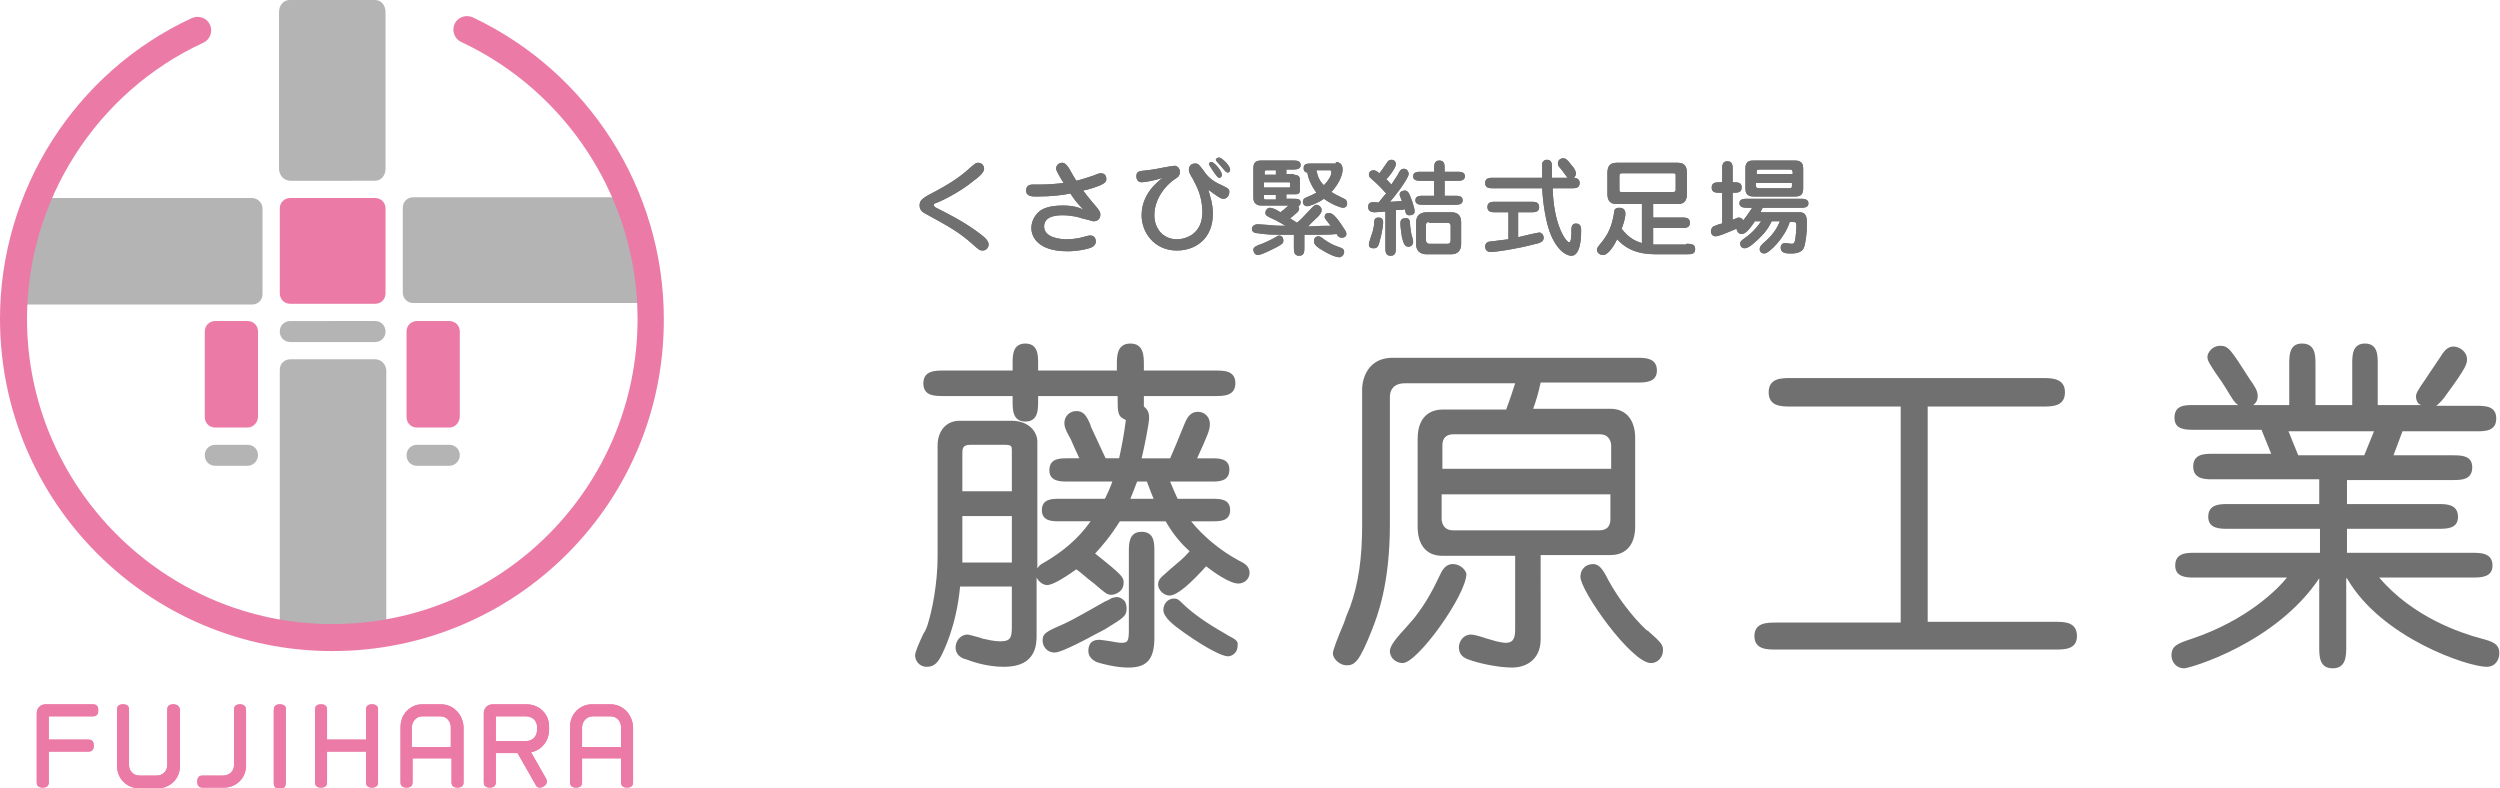 <?xml version="1.0" encoding="utf-8"?>
<!-- Generator: Adobe Illustrator 27.1.1, SVG Export Plug-In . SVG Version: 6.00 Build 0)  -->
<svg version="1.1" id="レイヤー_1" xmlns="http://www.w3.org/2000/svg" xmlns:xlink="http://www.w3.org/1999/xlink" x="0px"
	 y="0px" width="333.3px" height="105.1px" viewBox="0 0 333.3 105.1" style="enable-background:new 0 0 333.3 105.1;"
	 xml:space="preserve">
<style type="text/css">
	.st0{fill:#717071;}
	.st1{fill:#EB7AA6;}
	.st2{fill:#B4B4B5;}
</style>
<g>
	<g>
		<path class="st0" d="M124.8,27.7c1.6,0.8,3.8,1.9,5.9,3.5c0.8,0.6,1.1,1,1.1,1.4c0,0.4-0.3,0.8-0.8,0.8c-0.4,0-0.5-0.1-1.4-0.9
			c-1.8-1.6-3.1-2.3-6.2-4c-0.4-0.2-0.8-0.5-0.8-1.1c0-0.8,0.4-1,2.5-2.1c0.7-0.4,2.6-1.4,4.2-2.9c0.7-0.6,0.8-0.7,1.1-0.7
			c0.6,0,0.8,0.5,0.8,0.8c0,0.5-0.7,1.1-1.4,1.6c-1.9,1.6-4.7,2.9-5.1,3c-0.1,0-0.2,0.1-0.2,0.2C124.5,27.5,124.6,27.6,124.8,27.7z"
			/>
		<path class="st0" d="M140.8,22.5c0-0.5,0.4-0.8,0.8-0.8c0.4,0,0.6,0.3,0.9,0.7c0.5,0.9,0.8,1.4,1,1.7c0.8-0.2,1.7-0.5,2.3-0.7
			c0.7-0.3,0.8-0.3,1-0.3c0.7,0,0.7,0.7,0.7,0.8c0,0.4-0.4,0.6-0.8,0.8c-0.5,0.2-1.6,0.6-2.3,0.7c0.5,0.7,1.6,2,1.7,2.1
			c0.6,0.7,0.6,0.9,0.6,1.1c0,0.4-0.2,0.9-0.9,0.9c-0.2,0-0.3-0.1-1.6-0.4c-0.2-0.1-1.3-0.4-2.5-0.4c-0.6,0-2.5,0-2.5,1.5
			c0,1.6,2.5,1.7,2.9,1.7c0.3,0,1.3,0,2.3-0.3c0.7-0.2,0.8-0.2,1-0.2c0.6,0,0.7,0.6,0.7,0.8c0,0.5-0.5,0.8-0.9,0.9
			c-1.4,0.4-2.5,0.4-2.9,0.4c-4,0-4.8-2-4.8-3.1c0-1.1,0.7-2.1,1.5-2.5c0.8-0.4,1.8-0.5,2.7-0.5c1.4,0,2.3,0.3,2.8,0.6
			c-0.9-0.9-1.2-1.3-1.8-2.2c-1,0.2-2.4,0.4-4.5,0.4c-0.6,0-1.4,0-1.4-0.8c0-0.8,0.7-0.8,1-0.8c0.2,0,1,0,1.1,0c1,0,1.9-0.1,2.9-0.2
			C141.5,23.9,140.8,22.8,140.8,22.5z"/>
		<path class="st0" d="M161.7,28.5c0,3.4-2.4,4.9-4.8,4.9c-3,0-4.7-2.4-4.7-4.7c0-2.9,2.2-4.5,2.8-5c-1.1,0.4-2.5,0.6-2.8,0.6
			c-0.5,0-0.7-0.4-0.7-0.8c0-0.7,0.4-0.7,1.5-0.8c0.7-0.1,1.4-0.2,2.3-0.4c0.6-0.1,1.1-0.2,1.3-0.2c0.3,0,0.7,0.3,0.7,0.8
			c0,0.5-0.2,0.7-0.7,1c-1.2,0.8-2.7,2.6-2.7,4.8c0,1.7,1.1,3.2,3,3.2c1.2,0,3.4-0.7,3.4-3.6c0-2.3-0.9-3.7-1.3-4.5
			c-0.3-0.5-0.5-0.8-0.5-1.2c0-0.3,0.2-0.8,0.8-0.8c0.5,0,0.5,0.1,1.2,1c0.7,1.1,1.7,1.6,2.6,2c0.6,0.3,0.8,0.4,0.8,0.8
			c0,0.3-0.2,0.9-0.8,0.9c-0.3,0-0.5-0.1-2-1.2C161.3,26.1,161.7,27.1,161.7,28.5z M162.9,23.3c0,0.3-0.2,0.4-0.3,0.4
			c-0.2,0-0.3,0-1.2-1.4c-0.1-0.2-0.2-0.3-0.2-0.4c0-0.2,0.1-0.3,0.3-0.3C161.9,21.6,162.9,22.8,162.9,23.3z M162.5,21
			c0.4,0,1.5,1.1,1.5,1.6c0,0.2-0.1,0.4-0.3,0.4s-0.3-0.1-0.8-0.7c-0.1-0.1-0.6-0.7-0.7-0.8c-0.1-0.1-0.1-0.2-0.1-0.3
			C162.2,21.1,162.4,21,162.5,21z"/>
		<path class="st0" d="M172.5,23.3c0.7,0,0.8,0.4,0.8,0.6v1.5c0,0.5-0.4,0.5-0.6,0.5h-1.2v0.6h0.8c0.7,0,1.1,0,1.1,0.5
			c0,0.2-0.1,0.4-0.3,0.5c0,0.1,0.1,0.2,0.1,0.3c0,0.3-0.2,0.5-0.6,0.8c-0.4,0.4-0.5,0.4-0.6,0.5c0.1,0.1,0.8,0.5,0.9,0.6
			c0.5-0.4,0.6-0.5,2-2c0.2-0.2,0.4-0.4,0.6-0.4c0.3,0,0.7,0.3,0.7,0.7c0,0.3-0.1,0.4-0.4,0.8c-0.5,0.5-1.2,1.1-1.4,1.4
			c1.8-0.1,2-0.1,3-0.1c-0.7-0.9-0.8-1-0.8-1.2c0-0.3,0.2-0.5,0.5-0.5c0.3,0,0.7,0,1.7,1.5c0.6,0.9,0.7,1,0.7,1.3
			c0,0.4-0.4,0.5-0.6,0.5c-0.4,0-0.6-0.3-0.7-0.5c-1.1,0.1-1.4,0.1-4.3,0.1v1.7c0,0.5,0,1.1-0.7,1.1c-0.7,0-0.7-0.6-0.7-1.1v-1.7
			c-3.1,0-3.4,0-4.8-0.2c-0.3,0-0.8-0.1-0.8-0.6c0-0.2,0.2-0.6,0.8-0.6c0.3,0,1.3,0.1,1.5,0.1c0.8,0.1,1.5,0.1,2.2,0.1
			c-1.1-0.6-1.2-0.7-1.9-1c-0.6-0.3-0.8-0.4-0.8-0.7c0-0.4,0.3-0.7,0.6-0.7c0.3,0,0.8,0.2,1.4,0.6c0.7-0.5,0.7-0.6,1.1-0.9h-3.7
			c-0.5,0-1-0.3-1-1v-4c0-0.8,0.4-1,1.1-1h4.1c0.5,0,1.1,0,1.1,0.6c0,0.6-0.6,0.6-1.1,0.6h-0.8v0.6H172.5z M167.7,32.7
			c0.9-0.3,1.7-0.7,2.4-1.1c0.2-0.1,0.3-0.2,0.4-0.2c0.2,0,0.6,0.1,0.6,0.7c0,0.3-0.1,0.4-0.8,0.8c-0.6,0.3-2.1,1.1-2.6,1.1
			c-0.4,0-0.6-0.4-0.6-0.7C167.1,33,167.3,32.9,167.7,32.7z M170.1,23.3v-0.6h-1.3c-0.1,0-0.2,0.1-0.2,0.2v0.4H170.1z M168.5,24.3
			v0.7h3.3c0.1,0,0.2,0,0.2-0.1v-0.5c0-0.1-0.1-0.1-0.2-0.1H168.5z M168.5,25.9v0.4c0,0.1,0,0.3,0.2,0.3h1.4v-0.6H168.5z
			 M178.1,21.6c0.1,0,0.9,0,0.9,1c0,0.5-0.3,1.7-1.5,3c0.3,0.2,0.5,0.3,1.7,0.9c0.3,0.1,0.4,0.4,0.4,0.6c0,0.4-0.2,0.6-0.6,0.6
			c-0.2,0-1.4-0.4-2.5-1.2c-0.8,0.6-2,1-2.2,1c-0.3,0-0.6-0.2-0.6-0.6c0-0.4,0.3-0.5,0.5-0.6c0.5-0.2,0.9-0.4,1.3-0.6
			c-0.7-1-1.1-1.9-1.2-2.7c-0.3,0-0.5-0.2-0.5-0.6c0-0.6,0.5-0.6,1.1-0.6H178.1z M175.8,31.5c0.2,0,0.6,0.3,0.7,0.4
			c0.7,0.5,1.3,0.8,1.9,1c0.6,0.2,0.8,0.3,0.8,0.7c0,0.4-0.4,0.7-0.6,0.7c-0.6,0-1.6-0.5-2.4-1c-0.2-0.1-1-0.6-1-1
			C175.1,31.8,175.4,31.5,175.8,31.5z M175.5,22.7c0.2,0.9,0.4,1.4,1,2c0.6-0.6,1-1.3,1-1.7c0-0.1,0-0.3-0.2-0.3H175.5z"/>
		<path class="st0" d="M184.9,28.2c-0.5,0-1.2,0.1-1.6,0.1c-0.2,0-0.9,0-0.9-0.7c0-0.7,0.5-0.7,1.4-0.6c0.5-0.6,0.7-0.9,1-1.2
			c-0.6-0.7-1.2-1.3-1.9-1.9c-0.2-0.2-0.4-0.3-0.4-0.6c0-0.4,0.3-0.6,0.6-0.6c0.3,0,0.4,0.1,0.8,0.4c0.3-0.4,0.4-0.5,1-1.4
			c0.1-0.2,0.3-0.4,0.6-0.4c0.5,0,0.6,0.4,0.6,0.6c0,0.5-1.1,1.9-1.3,2c0.2,0.1,0.2,0.2,0.7,0.7c0.5-0.8,0.9-1.3,1-1.6
			c0.2-0.3,0.3-0.5,0.7-0.5c0.3,0,0.6,0.3,0.6,0.7c0,0.6-2,3.2-2.5,3.7c0.6,0,1.3-0.1,1.6-0.1c-0.3-0.7-0.3-0.8-0.3-0.9
			c0-0.4,0.5-0.5,0.7-0.5c0.2,0,0.4,0.1,0.6,0.5c0.1,0.2,0.7,1.7,0.7,2.3c0,0.4-0.4,0.5-0.7,0.5c-0.4,0-0.5-0.2-0.6-0.8
			c-0.4,0.1-0.6,0.1-1.2,0.1V33c0,0.5,0,1.1-0.7,1.1s-0.7-0.6-0.7-1.1V28.2z M184.4,29.7c0,0.2-0.1,1.2-0.5,2.6
			c-0.2,0.8-0.5,0.8-0.8,0.8c-0.3,0-0.6-0.1-0.6-0.5c0-0.3,0.4-1.4,0.5-1.7c0.1-0.4,0.2-0.8,0.2-1.2c0-0.4,0.1-0.7,0.6-0.7
			C184.4,29,184.4,29.5,184.4,29.7z M188,30.1c0.1,0.7,0.1,1,0.3,1.6c0.1,0.4,0.1,0.4,0.1,0.6c0,0.3-0.3,0.6-0.6,0.6
			c-0.6,0-0.7-0.6-0.9-1.3c-0.1-0.7-0.2-1.4-0.2-1.8c0-0.2,0-0.7,0.6-0.7C187.9,29,188,29.4,188,30.1z M193.9,26.1
			c0.5,0,1.1,0,1.1,0.6c0,0.6-0.6,0.6-1.1,0.6h-4.1c-0.5,0-1.1,0-1.1-0.6c0-0.6,0.6-0.6,1.1-0.6h1.4v-2h-1.7c-0.5,0-1.1,0-1.1-0.6
			c0-0.6,0.6-0.6,1.1-0.6h1.7v-0.4c0-0.5,0-1.1,0.7-1.1c0.7,0,0.7,0.6,0.7,1.1v0.4h1.6c0.5,0,1.1,0,1.1,0.6c0,0.6-0.6,0.6-1.1,0.6
			h-1.6v2H193.9z M193.5,28.3c0.9,0,1.3,0.5,1.3,1.3v3c0,0.7-0.4,1.3-1.3,1.3h-3.3c-0.9,0-1.4-0.5-1.4-1.3v-3c0-0.7,0.4-1.3,1.4-1.3
			H193.5z M190.5,29.6c-0.3,0-0.4,0.2-0.4,0.4V32c0,0.3,0.2,0.5,0.4,0.5h2.5c0.3,0,0.4-0.2,0.4-0.5v-1.9c0-0.3-0.2-0.4-0.4-0.4
			H190.5z"/>
		<path class="st0" d="M202.5,31.6c0.4-0.1,2.5-0.6,2.7-0.6c0.3,0,0.6,0.3,0.6,0.7c0,0.5-0.4,0.7-1.4,0.9c-2.3,0.6-5,1-5.7,1
			c-0.5,0-0.7-0.4-0.7-0.7c0-0.3,0.1-0.6,0.6-0.7c0.3,0,2.3-0.3,2.5-0.3v-3.6h-1.7c-0.5,0-1.1,0-1.1-0.7c0-0.7,0.6-0.7,1.1-0.7h4.7
			c0.5,0,1.1,0,1.1,0.7c0,0.7-0.6,0.7-1.1,0.7h-1.7V31.6z M207,25c0.1,5,1.8,7.3,2.2,7.3c0.3,0,0.3-1.1,0.3-1.6c0-0.3,0-0.9,0.6-0.9
			c0.7,0,0.7,0.6,0.7,1c0,0.5,0,3.3-1.3,3.3c-0.3,0-1.6-0.2-2.7-2.7c-0.7-1.6-1.1-4.3-1.2-6.3h-6.5c-0.5,0-1.1,0-1.1-0.7
			c0-0.7,0.6-0.7,1.1-0.7h6.5c0-1.6,0-1.7,0-1.9c0-0.1,0.2-0.5,0.6-0.5c0.7,0,0.7,0.5,0.7,1v1.4h2.1c-0.2-0.2-0.8-1.1-1-1.3
			c-0.1-0.1-0.3-0.3-0.3-0.6c0-0.4,0.3-0.7,0.7-0.7c0.3,0,0.5,0.1,1.1,0.9c0.3,0.3,0.6,0.8,0.6,1.1c0,0.1,0,0.4-0.3,0.6
			c0.1,0,0.8,0,0.8,0.7c0,0.7-0.6,0.7-1.1,0.7H207z"/>
		<path class="st0" d="M224.8,32.5c0.6,0,1.2,0,1.2,0.7s-0.5,0.7-1.2,0.7h-3.6c-1.5,0-3.8,0-5.6-2c-0.3,0.6-1.1,2.1-1.9,2.1
			c-0.5,0-0.8-0.4-0.8-0.7c0-0.3,0.2-0.4,0.3-0.6c1.3-1.5,1.7-2.6,2-4.4c0-0.3,0.1-0.6,0.7-0.6c0.3,0,0.8,0.1,0.8,0.8
			c0,0.1,0,0.7-0.5,2c0.9,1.2,1.9,1.7,2.7,1.9v-5.2h-3.4c-1.1,0-1.2-0.8-1.2-1.4v-2.7c0-0.6,0.1-1.4,1.2-1.4h8.2
			c1.1,0,1.2,0.8,1.2,1.4v2.7c0,0.6-0.1,1.4-1.2,1.4h-3.3v1.8h3.8c0.5,0,1.1,0,1.1,0.7c0,0.7-0.6,0.7-1.1,0.7h-3.8v2.2
			c0.3,0,0.6,0,1,0H224.8z M223,25.6c0.4,0,0.4-0.1,0.4-0.5v-1.5c0-0.5,0-0.5-0.4-0.5h-6.7c-0.4,0-0.4,0.1-0.4,0.5v1.5
			c0,0.5,0,0.5,0.4,0.5H223z"/>
		<path class="st0" d="M233.9,29.6c-0.7,1-1.2,1.6-1.7,1.6c-0.4,0-0.6-0.3-0.7-0.7c-1.9,0.8-2.4,1-2.8,1c-0.3,0-0.6-0.2-0.6-0.7
			c0-0.2,0.1-0.4,0.3-0.6c0.2-0.1,1-0.4,1.2-0.4v-4.1h-0.3c-0.5,0-1.1,0-1.1-0.7s0.6-0.7,1.1-0.7h0.3v-1.7c0-0.5,0-1.1,0.7-1.1
			s0.7,0.6,0.7,1.1v1.7c0.7,0,1.2,0,1.2,0.7s-0.6,0.7-1.2,0.7v3.6c0.5-0.2,0.7-0.3,0.8-0.3c0.2,0,0.5,0.1,0.6,0.4
			c0.4-0.5,0.6-0.8,1.2-1.7H233c-0.4,0-1.1,0-1.1-0.6c0-0.6,0.6-0.6,1.1-0.6h7c0.4,0,1.1,0,1.1,0.6c0,0.6-0.6,0.6-1.1,0.6h-5
			c-0.1,0.2-0.2,0.4-0.3,0.6h5.2c1,0,1,0.8,1,1.7c0,1.1-0.2,2.5-0.4,3c-0.3,0.8-1.4,0.8-1.8,0.8c-0.7,0-1.3-0.1-1.3-0.8
			c0-0.4,0.3-0.6,0.6-0.6c0.1,0,0.7,0.1,0.8,0.1c0.3,0,0.4,0,0.5-0.4c0.1-0.4,0.2-1.6,0.2-1.9c0-0.6-0.1-0.6-0.5-0.6h-0.4
			c-0.6,2-2.7,4.2-3.4,4.2c-0.3,0-0.6-0.2-0.6-0.6c0-0.3,0.2-0.5,0.4-0.7c0.8-0.7,1.7-1.5,2.3-3h-1.1c-0.3,0.6-0.6,1.2-1.4,2
			c-0.7,0.7-1.6,1.6-2.2,1.6c-0.4,0-0.6-0.3-0.6-0.6c0-0.3,0.1-0.4,0.8-0.9c0.3-0.2,1.1-0.8,2-2.1H233.9z M233.9,26.2
			c-0.4,0-1.2,0-1.2-1v-2.8c0-1,0.7-1,1.2-1h5.3c0.4,0,1.2,0,1.2,1v2.8c0,1-0.7,1-1.2,1H233.9z M239,23.2V23c0-0.3-0.1-0.4-0.4-0.4
			h-4c-0.4,0-0.4,0.1-0.4,0.4v0.2H239z M234.1,24.4v0.3c0,0.3,0.1,0.4,0.4,0.4h4c0.4,0,0.4-0.1,0.4-0.4v-0.3H234.1z"/>
	</g>
	<g>
		<path class="st0" d="M124.8,27.7c1.6,0.8,3.8,1.9,5.9,3.5c0.8,0.6,1.1,1,1.1,1.4c0,0.4-0.3,0.8-0.8,0.8c-0.4,0-0.5-0.1-1.4-0.9
			c-1.8-1.6-3.1-2.3-6.2-4c-0.4-0.2-0.8-0.5-0.8-1.1c0-0.8,0.4-1,2.5-2.1c0.7-0.4,2.6-1.4,4.2-2.9c0.7-0.6,0.8-0.7,1.1-0.7
			c0.6,0,0.8,0.5,0.8,0.8c0,0.5-0.7,1.1-1.4,1.6c-1.9,1.6-4.7,2.9-5.1,3c-0.1,0-0.2,0.1-0.2,0.2C124.5,27.5,124.6,27.6,124.8,27.7z"
			/>
		<path class="st0" d="M140.8,22.5c0-0.5,0.4-0.8,0.8-0.8c0.4,0,0.6,0.3,0.9,0.7c0.5,0.9,0.8,1.4,1,1.7c0.8-0.2,1.7-0.5,2.3-0.7
			c0.7-0.3,0.8-0.3,1-0.3c0.7,0,0.7,0.7,0.7,0.8c0,0.4-0.4,0.6-0.8,0.8c-0.5,0.2-1.6,0.6-2.3,0.7c0.5,0.7,1.6,2,1.7,2.1
			c0.6,0.7,0.6,0.9,0.6,1.1c0,0.4-0.2,0.9-0.9,0.9c-0.2,0-0.3-0.1-1.6-0.4c-0.2-0.1-1.3-0.4-2.5-0.4c-0.6,0-2.5,0-2.5,1.5
			c0,1.6,2.5,1.7,2.9,1.7c0.3,0,1.3,0,2.3-0.3c0.7-0.2,0.8-0.2,1-0.2c0.6,0,0.7,0.6,0.7,0.8c0,0.5-0.5,0.8-0.9,0.9
			c-1.4,0.4-2.5,0.4-2.9,0.4c-4,0-4.8-2-4.8-3.1c0-1.1,0.7-2.1,1.5-2.5c0.8-0.4,1.8-0.5,2.7-0.5c1.4,0,2.3,0.3,2.8,0.6
			c-0.9-0.9-1.2-1.3-1.8-2.2c-1,0.2-2.4,0.4-4.5,0.4c-0.6,0-1.4,0-1.4-0.8c0-0.8,0.7-0.8,1-0.8c0.2,0,1,0,1.1,0c1,0,1.9-0.1,2.9-0.2
			C141.5,23.9,140.8,22.8,140.8,22.5z"/>
		<path class="st0" d="M161.7,28.5c0,3.4-2.4,4.9-4.8,4.9c-3,0-4.7-2.4-4.7-4.7c0-2.9,2.2-4.5,2.8-5c-1.1,0.4-2.5,0.6-2.8,0.6
			c-0.5,0-0.7-0.4-0.7-0.8c0-0.7,0.4-0.7,1.5-0.8c0.7-0.1,1.4-0.2,2.3-0.4c0.6-0.1,1.1-0.2,1.3-0.2c0.3,0,0.7,0.3,0.7,0.8
			c0,0.5-0.2,0.7-0.7,1c-1.2,0.8-2.7,2.6-2.7,4.8c0,1.7,1.1,3.2,3,3.2c1.2,0,3.4-0.7,3.4-3.6c0-2.3-0.9-3.7-1.3-4.5
			c-0.3-0.5-0.5-0.8-0.5-1.2c0-0.3,0.2-0.8,0.8-0.8c0.5,0,0.5,0.1,1.2,1c0.7,1.1,1.7,1.6,2.6,2c0.6,0.3,0.8,0.4,0.8,0.8
			c0,0.3-0.2,0.9-0.8,0.9c-0.3,0-0.5-0.1-2-1.2C161.3,26.1,161.7,27.1,161.7,28.5z M162.9,23.3c0,0.3-0.2,0.4-0.3,0.4
			c-0.2,0-0.3,0-1.2-1.4c-0.1-0.2-0.2-0.3-0.2-0.4c0-0.2,0.1-0.3,0.3-0.3C161.9,21.6,162.9,22.8,162.9,23.3z M162.5,21
			c0.4,0,1.5,1.1,1.5,1.6c0,0.2-0.1,0.4-0.3,0.4s-0.3-0.1-0.8-0.7c-0.1-0.1-0.6-0.7-0.7-0.8c-0.1-0.1-0.1-0.2-0.1-0.3
			C162.2,21.1,162.4,21,162.5,21z"/>
		<path class="st0" d="M172.5,23.3c0.7,0,0.8,0.4,0.8,0.6v1.5c0,0.5-0.4,0.5-0.6,0.5h-1.2v0.6h0.8c0.7,0,1.1,0,1.1,0.5
			c0,0.2-0.1,0.4-0.3,0.5c0,0.1,0.1,0.2,0.1,0.3c0,0.3-0.2,0.5-0.6,0.8c-0.4,0.4-0.5,0.4-0.6,0.5c0.1,0.1,0.8,0.5,0.9,0.6
			c0.5-0.4,0.6-0.5,2-2c0.2-0.2,0.4-0.4,0.6-0.4c0.3,0,0.7,0.3,0.7,0.7c0,0.3-0.1,0.4-0.4,0.8c-0.5,0.5-1.2,1.1-1.4,1.4
			c1.8-0.1,2-0.1,3-0.1c-0.7-0.9-0.8-1-0.8-1.2c0-0.3,0.2-0.5,0.5-0.5c0.3,0,0.7,0,1.7,1.5c0.6,0.9,0.7,1,0.7,1.3
			c0,0.4-0.4,0.5-0.6,0.5c-0.4,0-0.6-0.3-0.7-0.5c-1.1,0.1-1.4,0.1-4.3,0.1v1.7c0,0.5,0,1.1-0.7,1.1c-0.7,0-0.7-0.6-0.7-1.1v-1.7
			c-3.1,0-3.4,0-4.8-0.2c-0.3,0-0.8-0.1-0.8-0.6c0-0.2,0.2-0.6,0.8-0.6c0.3,0,1.3,0.1,1.5,0.1c0.8,0.1,1.5,0.1,2.2,0.1
			c-1.1-0.6-1.2-0.7-1.9-1c-0.6-0.3-0.8-0.4-0.8-0.7c0-0.4,0.3-0.7,0.6-0.7c0.3,0,0.8,0.2,1.4,0.6c0.7-0.5,0.7-0.6,1.1-0.9h-3.7
			c-0.5,0-1-0.3-1-1v-4c0-0.8,0.4-1,1.1-1h4.1c0.5,0,1.1,0,1.1,0.6c0,0.6-0.6,0.6-1.1,0.6h-0.8v0.6H172.5z M167.7,32.7
			c0.9-0.3,1.7-0.7,2.4-1.1c0.2-0.1,0.3-0.2,0.4-0.2c0.2,0,0.6,0.1,0.6,0.7c0,0.3-0.1,0.4-0.8,0.8c-0.6,0.3-2.1,1.1-2.6,1.1
			c-0.4,0-0.6-0.4-0.6-0.7C167.1,33,167.3,32.9,167.7,32.7z M170.1,23.3v-0.6h-1.3c-0.1,0-0.2,0.1-0.2,0.2v0.4H170.1z M168.5,24.3
			v0.7h3.3c0.1,0,0.2,0,0.2-0.1v-0.5c0-0.1-0.1-0.1-0.2-0.1H168.5z M168.5,25.9v0.4c0,0.1,0,0.3,0.2,0.3h1.4v-0.6H168.5z
			 M178.1,21.6c0.1,0,0.9,0,0.9,1c0,0.5-0.3,1.7-1.5,3c0.3,0.2,0.5,0.3,1.7,0.9c0.3,0.1,0.4,0.4,0.4,0.6c0,0.4-0.2,0.6-0.6,0.6
			c-0.2,0-1.4-0.4-2.5-1.2c-0.8,0.6-2,1-2.2,1c-0.3,0-0.6-0.2-0.6-0.6c0-0.4,0.3-0.5,0.5-0.6c0.5-0.2,0.9-0.4,1.3-0.6
			c-0.7-1-1.1-1.9-1.2-2.7c-0.3,0-0.5-0.2-0.5-0.6c0-0.6,0.5-0.6,1.1-0.6H178.1z M175.8,31.5c0.2,0,0.6,0.3,0.7,0.4
			c0.7,0.5,1.3,0.8,1.9,1c0.6,0.2,0.8,0.3,0.8,0.7c0,0.4-0.4,0.7-0.6,0.7c-0.6,0-1.6-0.5-2.4-1c-0.2-0.1-1-0.6-1-1
			C175.1,31.8,175.4,31.5,175.8,31.5z M175.5,22.7c0.2,0.9,0.4,1.4,1,2c0.6-0.6,1-1.3,1-1.7c0-0.1,0-0.3-0.2-0.3H175.5z"/>
		<path class="st0" d="M184.9,28.2c-0.5,0-1.2,0.1-1.6,0.1c-0.2,0-0.9,0-0.9-0.7c0-0.7,0.5-0.7,1.4-0.6c0.5-0.6,0.7-0.9,1-1.2
			c-0.6-0.7-1.2-1.3-1.9-1.9c-0.2-0.2-0.4-0.3-0.4-0.6c0-0.4,0.3-0.6,0.6-0.6c0.3,0,0.4,0.1,0.8,0.4c0.3-0.4,0.4-0.5,1-1.4
			c0.1-0.2,0.3-0.4,0.6-0.4c0.5,0,0.6,0.4,0.6,0.6c0,0.5-1.1,1.9-1.3,2c0.2,0.1,0.2,0.2,0.7,0.7c0.5-0.8,0.9-1.3,1-1.6
			c0.2-0.3,0.3-0.5,0.7-0.5c0.3,0,0.6,0.3,0.6,0.7c0,0.6-2,3.2-2.5,3.7c0.6,0,1.3-0.1,1.6-0.1c-0.3-0.7-0.3-0.8-0.3-0.9
			c0-0.4,0.5-0.5,0.7-0.5c0.2,0,0.4,0.1,0.6,0.5c0.1,0.2,0.7,1.7,0.7,2.3c0,0.4-0.4,0.5-0.7,0.5c-0.4,0-0.5-0.2-0.6-0.8
			c-0.4,0.1-0.6,0.1-1.2,0.1V33c0,0.5,0,1.1-0.7,1.1s-0.7-0.6-0.7-1.1V28.2z M184.4,29.7c0,0.2-0.1,1.2-0.5,2.6
			c-0.2,0.8-0.5,0.8-0.8,0.8c-0.3,0-0.6-0.1-0.6-0.5c0-0.3,0.4-1.4,0.5-1.7c0.1-0.4,0.2-0.8,0.2-1.2c0-0.4,0.1-0.7,0.6-0.7
			C184.4,29,184.4,29.5,184.4,29.7z M188,30.1c0.1,0.7,0.1,1,0.3,1.6c0.1,0.4,0.1,0.4,0.1,0.6c0,0.3-0.3,0.6-0.6,0.6
			c-0.6,0-0.7-0.6-0.9-1.3c-0.1-0.7-0.2-1.4-0.2-1.8c0-0.2,0-0.7,0.6-0.7C187.9,29,188,29.4,188,30.1z M193.9,26.1
			c0.5,0,1.1,0,1.1,0.6c0,0.6-0.6,0.6-1.1,0.6h-4.1c-0.5,0-1.1,0-1.1-0.6c0-0.6,0.6-0.6,1.1-0.6h1.4v-2h-1.7c-0.5,0-1.1,0-1.1-0.6
			c0-0.6,0.6-0.6,1.1-0.6h1.7v-0.4c0-0.5,0-1.1,0.7-1.1c0.7,0,0.7,0.6,0.7,1.1v0.4h1.6c0.5,0,1.1,0,1.1,0.6c0,0.6-0.6,0.6-1.1,0.6
			h-1.6v2H193.9z M193.5,28.3c0.9,0,1.3,0.5,1.3,1.3v3c0,0.7-0.4,1.3-1.3,1.3h-3.3c-0.9,0-1.4-0.5-1.4-1.3v-3c0-0.7,0.4-1.3,1.4-1.3
			H193.5z M190.5,29.6c-0.3,0-0.4,0.2-0.4,0.4V32c0,0.3,0.2,0.5,0.4,0.5h2.5c0.3,0,0.4-0.2,0.4-0.5v-1.9c0-0.3-0.2-0.4-0.4-0.4
			H190.5z"/>
		<path class="st0" d="M202.5,31.6c0.4-0.1,2.5-0.6,2.7-0.6c0.3,0,0.6,0.3,0.6,0.7c0,0.5-0.4,0.7-1.4,0.9c-2.3,0.6-5,1-5.7,1
			c-0.5,0-0.7-0.4-0.7-0.7c0-0.3,0.1-0.6,0.6-0.7c0.3,0,2.3-0.3,2.5-0.3v-3.6h-1.7c-0.5,0-1.1,0-1.1-0.7c0-0.7,0.6-0.7,1.1-0.7h4.7
			c0.5,0,1.1,0,1.1,0.7c0,0.7-0.6,0.7-1.1,0.7h-1.7V31.6z M207,25c0.1,5,1.8,7.3,2.2,7.3c0.3,0,0.3-1.1,0.3-1.6c0-0.3,0-0.9,0.6-0.9
			c0.7,0,0.7,0.6,0.7,1c0,0.5,0,3.3-1.3,3.3c-0.3,0-1.6-0.2-2.7-2.7c-0.7-1.6-1.1-4.3-1.2-6.3h-6.5c-0.5,0-1.1,0-1.1-0.7
			c0-0.7,0.6-0.7,1.1-0.7h6.5c0-1.6,0-1.7,0-1.9c0-0.1,0.2-0.5,0.6-0.5c0.7,0,0.7,0.5,0.7,1v1.4h2.1c-0.2-0.2-0.8-1.1-1-1.3
			c-0.1-0.1-0.3-0.3-0.3-0.6c0-0.4,0.3-0.7,0.7-0.7c0.3,0,0.5,0.1,1.1,0.9c0.3,0.3,0.6,0.8,0.6,1.1c0,0.1,0,0.4-0.3,0.6
			c0.1,0,0.8,0,0.8,0.7c0,0.7-0.6,0.7-1.1,0.7H207z"/>
		<path class="st0" d="M224.8,32.5c0.6,0,1.2,0,1.2,0.7s-0.5,0.7-1.2,0.7h-3.6c-1.5,0-3.8,0-5.6-2c-0.3,0.6-1.1,2.1-1.9,2.1
			c-0.5,0-0.8-0.4-0.8-0.7c0-0.3,0.2-0.4,0.3-0.6c1.3-1.5,1.7-2.6,2-4.4c0-0.3,0.1-0.6,0.7-0.6c0.3,0,0.8,0.1,0.8,0.8
			c0,0.1,0,0.7-0.5,2c0.9,1.2,1.9,1.7,2.7,1.9v-5.2h-3.4c-1.1,0-1.2-0.8-1.2-1.4v-2.7c0-0.6,0.1-1.4,1.2-1.4h8.2
			c1.1,0,1.2,0.8,1.2,1.4v2.7c0,0.6-0.1,1.4-1.2,1.4h-3.3v1.8h3.8c0.5,0,1.1,0,1.1,0.7c0,0.7-0.6,0.7-1.1,0.7h-3.8v2.2
			c0.3,0,0.6,0,1,0H224.8z M223,25.6c0.4,0,0.4-0.1,0.4-0.5v-1.5c0-0.5,0-0.5-0.4-0.5h-6.7c-0.4,0-0.4,0.1-0.4,0.5v1.5
			c0,0.5,0,0.5,0.4,0.5H223z"/>
		<path class="st0" d="M233.9,29.6c-0.7,1-1.2,1.6-1.7,1.6c-0.4,0-0.6-0.3-0.7-0.7c-1.9,0.8-2.4,1-2.8,1c-0.3,0-0.6-0.2-0.6-0.7
			c0-0.2,0.1-0.4,0.3-0.6c0.2-0.1,1-0.4,1.2-0.4v-4.1h-0.3c-0.5,0-1.1,0-1.1-0.7s0.6-0.7,1.1-0.7h0.3v-1.7c0-0.5,0-1.1,0.7-1.1
			s0.7,0.6,0.7,1.1v1.7c0.7,0,1.2,0,1.2,0.7s-0.6,0.7-1.2,0.7v3.6c0.5-0.2,0.7-0.3,0.8-0.3c0.2,0,0.5,0.1,0.6,0.4
			c0.4-0.5,0.6-0.8,1.2-1.7H233c-0.4,0-1.1,0-1.1-0.6c0-0.6,0.6-0.6,1.1-0.6h7c0.4,0,1.1,0,1.1,0.6c0,0.6-0.6,0.6-1.1,0.6h-5
			c-0.1,0.2-0.2,0.4-0.3,0.6h5.2c1,0,1,0.8,1,1.7c0,1.1-0.2,2.5-0.4,3c-0.3,0.8-1.4,0.8-1.8,0.8c-0.7,0-1.3-0.1-1.3-0.8
			c0-0.4,0.3-0.6,0.6-0.6c0.1,0,0.7,0.1,0.8,0.1c0.3,0,0.4,0,0.5-0.4c0.1-0.4,0.2-1.6,0.2-1.9c0-0.6-0.1-0.6-0.5-0.6h-0.4
			c-0.6,2-2.7,4.2-3.4,4.2c-0.3,0-0.6-0.2-0.6-0.6c0-0.3,0.2-0.5,0.4-0.7c0.8-0.7,1.7-1.5,2.3-3h-1.1c-0.3,0.6-0.6,1.2-1.4,2
			c-0.7,0.7-1.6,1.6-2.2,1.6c-0.4,0-0.6-0.3-0.6-0.6c0-0.3,0.1-0.4,0.8-0.9c0.3-0.2,1.1-0.8,2-2.1H233.9z M233.9,26.2
			c-0.4,0-1.2,0-1.2-1v-2.8c0-1,0.7-1,1.2-1h5.3c0.4,0,1.2,0,1.2,1v2.8c0,1-0.7,1-1.2,1H233.9z M239,23.2V23c0-0.3-0.1-0.4-0.4-0.4
			h-4c-0.4,0-0.4,0.1-0.4,0.4v0.2H239z M234.1,24.4v0.3c0,0.3,0.1,0.4,0.4,0.4h4c0.4,0,0.4-0.1,0.4-0.4v-0.3H234.1z"/>
	</g>
</g>
<g>
	<g>
		<path class="st0" d="M150.2,81.1c0-0.3-0.1-0.8-0.3-1c-0.3-0.3-0.6-0.5-1-0.5c-0.3,0-0.4,0.1-0.6,0.1l-0.2,0.1
			c0,0-0.3,0.2-0.8,0.4c-1.4,0.8-4.4,2.5-5.3,2.9c-2.5,1.1-3,1.3-3,2.3c0,0.8,0.6,1.6,1.6,1.6c1.2,0,6.6-3.1,6.7-3.1
			C149.7,82.4,150.2,82.2,150.2,81.1z"/>
		<path class="st0" d="M152.2,70.9c-1.7,0-1.7,1.6-1.7,2.6V84c0,1.6-0.2,1.7-1.1,1.7c-0.2,0-0.8-0.1-1.3-0.2
			c-0.7-0.1-1.3-0.2-1.5-0.2c-0.4,0-1.5,0-1.5,1.5c0,1.1,1.2,1.5,1.2,1.5c0.6,0.2,2.5,0.7,4.1,0.7c2.1,0,3.5-0.7,3.5-3.9V73.5
			C153.9,72.4,153.9,70.9,152.2,70.9z"/>
		<path class="st0" d="M163.7,84.7l-0.5-0.3c-2.3-1.3-4.3-2.7-5.6-4c-0.4-0.4-0.6-0.6-1.1-0.6c-0.8,0-1.4,0.7-1.4,1.5
			c0,1,1.3,2,2.7,3c3.1,2.2,5.2,3.2,5.9,3.2c0.4,0,0.7-0.2,0.9-0.4c0.4-0.4,0.4-0.9,0.4-1.1C165.1,85.4,164.6,85.2,163.7,84.7z"/>
		<path class="st0" d="M165.1,74.7c-2.4-1.3-4.7-3.2-6.3-5.2h2.9c0.9,0,2.3,0,2.3-1.5c0-1.5-1.4-1.5-2.3-1.5H157
			c-0.2-0.4-0.5-1.1-1-2.3h5.5c1,0,2.4,0,2.4-1.6c0-1.5-1.4-1.5-2.4-1.5h-1.9c1.5-3.3,1.7-3.8,1.7-4.6c0-0.9-0.7-1.6-1.6-1.6
			c-1,0-1.4,0.8-1.6,1.2c-0.2,0.4-0.7,1.7-1.2,2.9c-0.4,0.9-0.7,1.7-0.9,2.1h-3.8c0.3-1.2,1-4.6,1-5.4c0-0.3,0-1-0.7-1.5v-1.4h9.5
			c1.1,0,2.7,0,2.7-1.7c0-1.7-1.5-1.7-2.7-1.7h-9.5v-0.8c0-1.1,0-2.8-1.8-2.8c-1.8,0-1.8,1.7-1.8,2.8v0.8h-10.5v-1
			c0-1,0-2.6-1.7-2.6c-1.7,0-1.7,1.6-1.7,2.6v1h-9.2c-1.1,0-2.7,0-2.7,1.7c0,1.7,1.5,1.7,2.7,1.7h9.2v0.7c0,1.1,0,2.7,1.7,2.7
			c1.7,0,1.7-1.6,1.7-2.7v-0.7H149c0,2.3,0,2.7,1.1,3.2c-0.3,2.3-0.6,3.7-0.9,5.1h-1.8c-0.5-1.1-1.2-2.6-2-4.3l0-0.1
			c-0.5-1.2-0.9-1.9-1.9-1.9c-0.9,0-1.6,0.7-1.6,1.6c0,0.4,0.1,0.8,0.6,1.7c0.3,0.5,0.4,0.8,0.8,1.7l0.6,1.3h-1.6
			c-1,0-2.4,0-2.4,1.6c0,1.5,1.5,1.5,2.4,1.5h6c-0.4,1.1-0.7,1.7-0.9,2.1c0,0.1-0.1,0.1-0.1,0.2h-6.1c-0.9,0-2.3,0-2.3,1.5
			c0,1.5,1.4,1.5,2.3,1.5h4.2c-1.7,2.4-3.8,4.1-6.2,5.5c-0.4,0.2-0.7,0.4-0.9,0.8V58.9c0-1.4-1.2-2.8-3.4-2.8h-7
			c-1.7,0-2.9,1.3-2.9,3.3v14.8c0,3.5-0.7,7.2-1.4,9.3c-0.1,0.2-0.2,0.6-0.5,1c-0.6,1.3-1.1,2.4-1.1,2.9c0,0.5,0.4,1.5,1.6,1.5
			c1,0,1.5-0.7,1.9-1.5c0.2-0.4,2-3.8,2.5-9.2h6.9v5c0,1.6,0,2.3-1.5,2.3c-0.2,0-0.9,0-2.1-0.3c-0.2,0-0.4-0.1-0.7-0.2
			c-0.8-0.2-1.4-0.4-1.6-0.4c-1,0-1.6,0.9-1.6,1.7c0,1.1,0.9,1.5,1.4,1.6c2.3,0.9,4.2,1,5.1,1c4.3,0,4.3-3.1,4.3-4.2V77
			c0.3,0.6,0.9,1,1.4,1c0.9,0,2.9-1.4,3.9-2.1c0.8,0.6,1.1,0.9,1.6,1.3l0.9,0.7l0.1,0.1c1.3,1.1,1.5,1.3,2.1,1.3
			c0.3,0,1.6-0.3,1.6-1.6c0-0.7,0-0.9-3.8-3.9c1-1.1,1.9-2.1,3.3-4.3h6.1c1.1,1.9,2.2,3.1,3.2,4c-0.9,1-1.3,1.3-2.6,2.4l-0.9,0.8
			c-0.6,0.5-0.7,0.9-0.7,1.2c0,0.9,0.9,1.5,1.5,1.5c1.1,0,3-1.8,4.9-3.9c0.9,0.7,3.1,2.3,4.3,2.3c0.7,0,1.5-0.5,1.5-1.5
			C166.5,75.4,165.9,75.1,165.1,74.7z M134.9,68.7V75h-6.6v-6.2H134.9z M133.9,59.3c1,0,1,0.2,1,0.8v5.4h-6.6v-4.9
			c0-0.8,0-1.3,1.1-1.3H133.9z M150.7,66.5c0.2-0.5,0.5-1.2,0.9-2.3h1.3c0.4,1.1,0.7,1.8,0.9,2.3H150.7z"/>
	</g>
	<g>
		<path class="st0" d="M193.7,75.2c-0.7,0-1.2,0.4-1.6,1.2c-1,2.1-1.8,3.7-3.4,5.8c-0.3,0.4-0.8,0.9-1.2,1.4
			c-1.1,1.2-2.2,2.4-2.2,3.2c0,1,0.9,1.6,1.7,1.6c2,0,8.5-9.1,8.5-11.9C195.4,76,194.7,75.2,193.7,75.2z"/>
		<path class="st0" d="M219.7,84.1l-0.2-0.1c-1.9-1.8-3.8-4.3-5.1-6.7c-0.7-1.4-1.2-2.1-2-2.1c-1,0-1.7,0.7-1.7,1.7
			c0,1.9,6.8,11.5,9.4,11.5c1,0,1.6-0.9,1.6-1.6C221.8,86,221.4,85.6,219.7,84.1z"/>
		<path class="st0" d="M218,70.2V58.4c0-2.4-1.2-3.9-3.3-3.9h-10.3c0.4-1.1,0.7-2.1,1-3.5h12.9c1,0,2.6,0,2.6-1.6
			c0-1.7-1.6-1.7-2.6-1.7h-32.6c-4,0-4.1,3.9-4.1,4.1V70c0,4.5-0.5,7.8-1.6,10.9c-0.1,0.3-0.5,1.1-0.8,2.1c-0.9,2.1-1.5,3.7-1.5,4.1
			c0,0.8,1,1.6,1.8,1.6c1.1,0,1.7-0.4,3.4-4.7c0.7-1.8,2.4-6,2.4-14.1V52.9c0-0.8,0.4-1.8,2-1.8H202c-0.3,0.9-0.6,1.9-1.2,3.5h-8.5
			c-1,0-3.3,0.4-3.3,3.9v11.7c0,2.5,1.2,3.9,3.3,3.9h9.7V84c0,1.4-0.5,1.7-1.3,1.7c-0.2,0-1-0.1-1.9-0.4l-0.7-0.2
			c-0.9-0.3-1.6-0.5-2-0.5c-1,0-1.6,0.9-1.6,1.7c0,0.8,0.4,1.3,1.2,1.6c1.6,0.6,4.2,1.1,5.9,1.1c1.8,0,3.8-1,3.8-3.8V74h9.3
			C216.8,74,218,72.6,218,70.2z M192.3,62.5v-3.1c0-0.5,0.1-1.5,1.5-1.5h19.5c1.3,0,1.5,1.1,1.5,1.5v3.1H192.3z M192.3,65.9h22.4
			v3.3c0,1-0.5,1.5-1.5,1.5h-19.5c-1.3,0-1.5-1.1-1.5-1.5V65.9z"/>
	</g>
	<path class="st0" d="M274,82.9h-17V54.2h15.3c1.3,0,3,0,3-1.9c0-1.9-1.8-1.9-3-1.9h-33.5c-1.3,0-3,0-3,1.9c0,1.9,1.7,1.9,3,1.9
		h14.6v28.8h-16.6c-1.2,0-2.9,0-2.9,1.8c0,1.8,1.7,1.8,2.9,1.8H274c1.2,0,2.9,0,2.9-1.8C276.9,82.9,275.2,82.9,274,82.9z"/>
	<path class="st0" d="M330.7,85.1c-2.6-0.7-9-2.8-13.5-8.1h12.4c1.1,0,2.7,0,2.7-1.6c0-1.7-1.6-1.7-2.7-1.7h-16.7v-3.2h12.2
		c1.1,0,2.6,0,2.6-1.6c0-1.7-1.6-1.7-2.6-1.7h-12.2V64H327c1.1,0,2.6,0,2.6-1.7c0-1.6-1.5-1.6-2.6-1.6h-7.9l1.2-3.2h9.8
		c1.2,0,2.7,0,2.7-1.7c0-1.7-1.5-1.7-2.7-1.7h-5.3c0.4-0.3,0.9-0.8,1.5-1.7c2.5-3.4,2.6-3.9,2.6-4.5c0-1.1-1.1-1.7-1.8-1.7
		c-0.8,0-1.2,0.6-1.5,1c-0.3,0.5-1.9,2.8-2.2,3.3c-1.2,1.7-1.3,2-1.3,2.4c0,0.2,0.1,0.6,0.2,0.7c0.1,0.2,0.2,0.3,0.5,0.4H317v-5.5
		c0-1.1,0-2.7-1.7-2.7c-1.7,0-1.7,1.6-1.7,2.7v5.5h-4.9v-5.4c0-1.2,0-2.8-1.8-2.8c-1.7,0-1.7,1.6-1.7,2.8v5.4h-4.8
		c0.4-0.3,0.6-0.7,0.6-1.2c0-0.7-0.4-1.3-1.1-2.3c-2.5-3.9-2.8-4.4-3.9-4.4c-0.6,0-1.1,0.3-1.4,0.7c-0.3,0.4-0.4,0.8-0.2,1.3
		c0.1,0.3,0.8,1.4,1.8,2.8c0.3,0.5,0.6,0.9,0.7,1.1c0.6,1,1,1.7,1.5,2h-5.9c-1.2,0-2.6,0-2.6,1.7c0,1.6,1.5,1.6,2.6,1.6h9l1.3,3.2
		H295c-1.1,0-2.6,0-2.6,1.7c0,1.7,1.6,1.7,2.6,1.7h14.2v3.3H297c-1,0-2.6,0-2.6,1.7c0,1.6,1.6,1.6,2.6,1.6h12.3v3.2h-16.7
		c-1.1,0-2.6,0-2.6,1.7c0,1.6,1.6,1.6,2.6,1.6h12.3c-1.2,1.5-5.3,5.7-12.8,8.2c-1.8,0.6-2.6,0.9-2.6,2.2c0,0.8,0.6,1.7,1.7,1.7
		c0.7,0,12.2-3.3,18-12h0v9.1c0,1.3,0,2.9,1.8,2.9c1.8,0,1.8-1.7,1.8-2.9v-9.1h0.1c4.6,8,16.2,11.8,18.6,11.8c1.3,0,1.7-1.1,1.7-1.7
		C333.3,85.8,332.2,85.5,330.7,85.1z M316.5,57.5l-1.3,3.2h-8.8l-1.3-3.2H316.5z"/>
</g>
<g>
	<path class="st1" d="M50,40.5H38.7c-0.8,0-1.4-0.6-1.4-1.4V27.8c0-0.8,0.6-1.4,1.4-1.4H50c0.8,0,1.4,0.6,1.4,1.4v11.3
		C51.4,39.9,50.8,40.5,50,40.5z"/>
	<path class="st1" d="M33,57h-4.3c-0.8,0-1.4-0.6-1.4-1.4V44.2c0-0.8,0.6-1.4,1.4-1.4H33c0.8,0,1.4,0.6,1.4,1.4v11.3
		C34.4,56.3,33.8,57,33,57z"/>
	<path class="st2" d="M50,45.6H38.7c-0.8,0-1.4-0.6-1.4-1.4v0c0-0.8,0.6-1.4,1.4-1.4H50c0.8,0,1.4,0.6,1.4,1.4v0
		C51.4,45,50.8,45.6,50,45.6z"/>
	<path class="st2" d="M33,62.1h-4.3c-0.8,0-1.4-0.6-1.4-1.4v0c0-0.8,0.6-1.4,1.4-1.4H33c0.8,0,1.4,0.6,1.4,1.4v0
		C34.4,61.4,33.8,62.1,33,62.1z"/>
	<path class="st1" d="M59.9,57h-4.3c-0.8,0-1.4-0.6-1.4-1.4V44.2c0-0.8,0.6-1.4,1.4-1.4h4.3c0.8,0,1.4,0.6,1.4,1.4v11.3
		C61.3,56.3,60.7,57,59.9,57z"/>
	<path class="st2" d="M59.9,62.1h-4.3c-0.8,0-1.4-0.6-1.4-1.4v0c0-0.8,0.6-1.4,1.4-1.4h4.3c0.8,0,1.4,0.6,1.4,1.4v0
		C61.3,61.4,60.7,62.1,59.9,62.1z"/>
	<path class="st2" d="M86.8,40.4c-0.2-5-1.3-9.7-3.1-14.1H55.1c-0.8,0-1.4,0.6-1.4,1.4v11.3c0,0.8,0.6,1.4,1.4,1.4h31.2
		C86.5,40.5,86.6,40.5,86.8,40.4z"/>
	<path class="st2" d="M50,47.9H38.7c-0.8,0-1.4,0.6-1.4,1.4v35.1c2.3,0.4,4.7,0.6,7.1,0.6s4.8-0.2,7.1-0.6V49.3
		C51.4,48.5,50.8,47.9,50,47.9z"/>
	<path class="st2" d="M33.6,26.4H5c-1.8,4.4-2.9,9.1-3.1,14.1c0.2,0.1,0.3,0.1,0.5,0.1h31.2c0.8,0,1.4-0.6,1.4-1.4V27.8
		C35,27,34.3,26.4,33.6,26.4z"/>
	<g id="XMLID_17_">
		<path class="st1" d="M44.3,86.8C19.9,86.8,0,67,0,42.5C0,25.4,10,9.6,25.6,2.4c0.9-0.4,2,0,2.4,0.9s0,2-0.9,2.4
			C12.8,12.3,3.6,26.8,3.6,42.5c0,22.4,18.3,40.7,40.7,40.7C66.8,83.2,85,65,85,42.5c0-15.7-9.2-30.2-23.5-36.9
			c-0.9-0.4-1.3-1.5-0.9-2.4c0.4-0.9,1.5-1.3,2.4-0.9c15.5,7.3,25.5,23,25.5,40.2C88.6,67,68.8,86.8,44.3,86.8z"/>
	</g>
	<path class="st2" d="M37.2,22.5V1.6c0-0.9,0.6-1.6,1.4-1.6H50c0.8,0,1.4,0.7,1.4,1.6v20.9c0,0.9-0.6,1.6-1.4,1.6H38.7
		C37.9,24.1,37.2,23.4,37.2,22.5z"/>
	<g>
		<g>
			<path class="st1" d="M12.4,93.9H6.1c-0.7,0-1.2,0.5-1.2,1.2v9.2c0,0.5,0.3,0.7,0.8,0.7c0.7,0,0.8-0.4,0.8-0.7v-4.1h5.3
				c0.5,0,0.7-0.3,0.7-0.8c0-0.7-0.4-0.8-0.7-0.8H6.5v-3c0-0.1,0-0.1,0.1-0.1h5.8c0.3,0,0.7-0.1,0.7-0.8
				C13.1,94,12.7,93.9,12.4,93.9z"/>
			<path class="st1" d="M23.1,93.9c-0.7,0-0.8,0.4-0.8,0.7v7.4c0,0.8-0.6,1.4-1.4,1.4h-2.3c-0.8,0-1.4-0.6-1.4-1.4v-7.4
				c0-0.3-0.1-0.7-0.8-0.7c-0.7,0-0.8,0.4-0.8,0.7v7.5c0,1.7,1.3,3,3,3h2.4c1.7,0,3-1.3,3-3v-7.5C23.9,94.3,23.8,93.9,23.1,93.9z"/>
			<path class="st1" d="M32,93.9c-0.7,0-0.8,0.4-0.8,0.7v7.4c0,0.8-0.6,1.4-1.5,1.4H27c-0.3,0-0.7,0.1-0.7,0.8
				c0,0.5,0.2,0.8,0.7,0.8h2.9c1.6,0,2.9-1.3,2.9-2.9v-7.5C32.8,94.4,32.7,93.9,32,93.9z"/>
			<path class="st1" d="M37.3,93.9c-0.7,0-0.8,0.4-0.8,0.8v9.7c0,0.5,0.3,0.8,0.8,0.8c0.5,0,0.8-0.3,0.8-0.8v-9.7
				C38.2,94.3,38,93.9,37.3,93.9z"/>
			<path class="st1" d="M49.6,93.9c-0.7,0-0.8,0.4-0.8,0.7v4h-5.2v-4c0-0.3-0.1-0.7-0.8-0.7c-0.7,0-0.8,0.4-0.8,0.7v9.7
				c0,0.5,0.3,0.7,0.8,0.7c0.7,0,0.8-0.4,0.8-0.7v-4.1h5.2v4.1c0,0.5,0.3,0.7,0.8,0.7c0.7,0,0.8-0.4,0.8-0.7v-9.7
				C50.4,94.2,50.2,93.9,49.6,93.9z"/>
			<path class="st1" d="M58.8,93.9h-2.5c-1.6,0-2.9,1.3-2.9,3v7.4c0,0.5,0.3,0.7,0.8,0.7c0.7,0,0.8-0.4,0.8-0.7v-3.2h5.2v3.2
				c0,0.5,0.3,0.7,0.8,0.7c0.7,0,0.8-0.4,0.8-0.7v-7.4C61.7,95.2,60.4,93.9,58.8,93.9z M54.9,97c0-0.8,0.6-1.5,1.4-1.5h2.4
				c0.9,0,1.4,0.7,1.4,1.5v2.6h-5.2V97z"/>
			<path class="st1" d="M70.2,93.9h-4.5c-0.7,0-1.2,0.5-1.2,1.2v9.2c0,0.5,0.3,0.7,0.8,0.7c0.7,0,0.8-0.4,0.8-0.7v-3.9H69l2.4,4.2
				c0.1,0.3,0.3,0.4,0.6,0.4c0.3,0,0.9-0.3,0.9-0.8c0-0.1,0-0.2-0.1-0.4l-2-3.5c1.4-0.3,2.4-1.5,2.4-3v-0.5
				C73.2,95.2,71.9,93.9,70.2,93.9z M66.1,95.6c0-0.1,0-0.1,0.1-0.1h3.9c0.9,0,1.5,0.6,1.5,1.4v0.4c0,0.9-0.6,1.5-1.5,1.5h-4V95.6z"
				/>
			<path class="st1" d="M81.4,93.9h-2.5c-1.6,0-2.9,1.3-2.9,3v7.4c0,0.5,0.3,0.7,0.8,0.7c0.7,0,0.8-0.4,0.8-0.7v-3.2h5.2v3.2
				c0,0.5,0.3,0.7,0.8,0.7c0.7,0,0.8-0.4,0.8-0.7v-7.4C84.3,95.2,83,93.9,81.4,93.9z M77.6,97c0-0.8,0.6-1.5,1.4-1.5h2.4
				c0.9,0,1.4,0.7,1.4,1.5v2.6h-5.2V97z"/>
		</g>
		<g>
			<path class="st1" d="M12.4,93.9H6.1c-0.7,0-1.2,0.5-1.2,1.2v9.2c0,0.5,0.3,0.7,0.8,0.7c0.7,0,0.8-0.4,0.8-0.7v-4.1h5.3
				c0.5,0,0.7-0.3,0.7-0.8c0-0.7-0.4-0.8-0.7-0.8H6.5v-3c0-0.1,0-0.1,0.1-0.1h5.8c0.3,0,0.7-0.1,0.7-0.8
				C13.1,94,12.7,93.9,12.4,93.9z"/>
			<path class="st1" d="M23.1,93.9c-0.7,0-0.8,0.4-0.8,0.7v7.4c0,0.8-0.6,1.4-1.4,1.4h-2.3c-0.8,0-1.4-0.6-1.4-1.4v-7.4
				c0-0.3-0.1-0.7-0.8-0.7c-0.7,0-0.8,0.4-0.8,0.7v7.5c0,1.7,1.3,3,3,3h2.4c1.7,0,3-1.3,3-3v-7.5C23.9,94.3,23.8,93.9,23.1,93.9z"/>
			<path class="st1" d="M32,93.9c-0.7,0-0.8,0.4-0.8,0.7v7.4c0,0.8-0.6,1.4-1.5,1.4H27c-0.3,0-0.7,0.1-0.7,0.8
				c0,0.5,0.2,0.8,0.7,0.8h2.9c1.6,0,2.9-1.3,2.9-2.9v-7.5C32.8,94.4,32.7,93.9,32,93.9z"/>
			<path class="st1" d="M37.3,93.9c-0.7,0-0.8,0.4-0.8,0.8v9.7c0,0.5,0.3,0.8,0.8,0.8c0.5,0,0.8-0.3,0.8-0.8v-9.7
				C38.2,94.3,38,93.9,37.3,93.9z"/>
			<path class="st1" d="M49.6,93.9c-0.7,0-0.8,0.4-0.8,0.7v4h-5.2v-4c0-0.3-0.1-0.7-0.8-0.7c-0.7,0-0.8,0.4-0.8,0.7v9.7
				c0,0.5,0.3,0.7,0.8,0.7c0.7,0,0.8-0.4,0.8-0.7v-4.1h5.2v4.1c0,0.5,0.3,0.7,0.8,0.7c0.7,0,0.8-0.4,0.8-0.7v-9.7
				C50.4,94.2,50.2,93.9,49.6,93.9z"/>
			<path class="st1" d="M58.8,93.9h-2.5c-1.6,0-2.9,1.3-2.9,3v7.4c0,0.5,0.3,0.7,0.8,0.7c0.7,0,0.8-0.4,0.8-0.7v-3.2h5.2v3.2
				c0,0.5,0.3,0.7,0.8,0.7c0.7,0,0.8-0.4,0.8-0.7v-7.4C61.7,95.2,60.4,93.9,58.8,93.9z M54.9,97c0-0.8,0.6-1.5,1.4-1.5h2.4
				c0.9,0,1.4,0.7,1.4,1.5v2.6h-5.2V97z"/>
			<path class="st1" d="M70.2,93.9h-4.5c-0.7,0-1.2,0.5-1.2,1.2v9.2c0,0.5,0.3,0.7,0.8,0.7c0.7,0,0.8-0.4,0.8-0.7v-3.9H69l2.4,4.2
				c0.1,0.3,0.3,0.4,0.6,0.4c0.3,0,0.9-0.3,0.9-0.8c0-0.1,0-0.2-0.1-0.4l-2-3.5c1.4-0.3,2.4-1.5,2.4-3v-0.5
				C73.2,95.2,71.9,93.9,70.2,93.9z M66.1,95.6c0-0.1,0-0.1,0.1-0.1h3.9c0.9,0,1.5,0.6,1.5,1.4v0.4c0,0.9-0.6,1.5-1.5,1.5h-4V95.6z"
				/>
			<path class="st1" d="M81.4,93.9h-2.5c-1.6,0-2.9,1.3-2.9,3v7.4c0,0.5,0.3,0.7,0.8,0.7c0.7,0,0.8-0.4,0.8-0.7v-3.2h5.2v3.2
				c0,0.5,0.3,0.7,0.8,0.7c0.7,0,0.8-0.4,0.8-0.7v-7.4C84.3,95.2,83,93.9,81.4,93.9z M77.6,97c0-0.8,0.6-1.5,1.4-1.5h2.4
				c0.9,0,1.4,0.7,1.4,1.5v2.6h-5.2V97z"/>
		</g>
	</g>
</g>
</svg>
